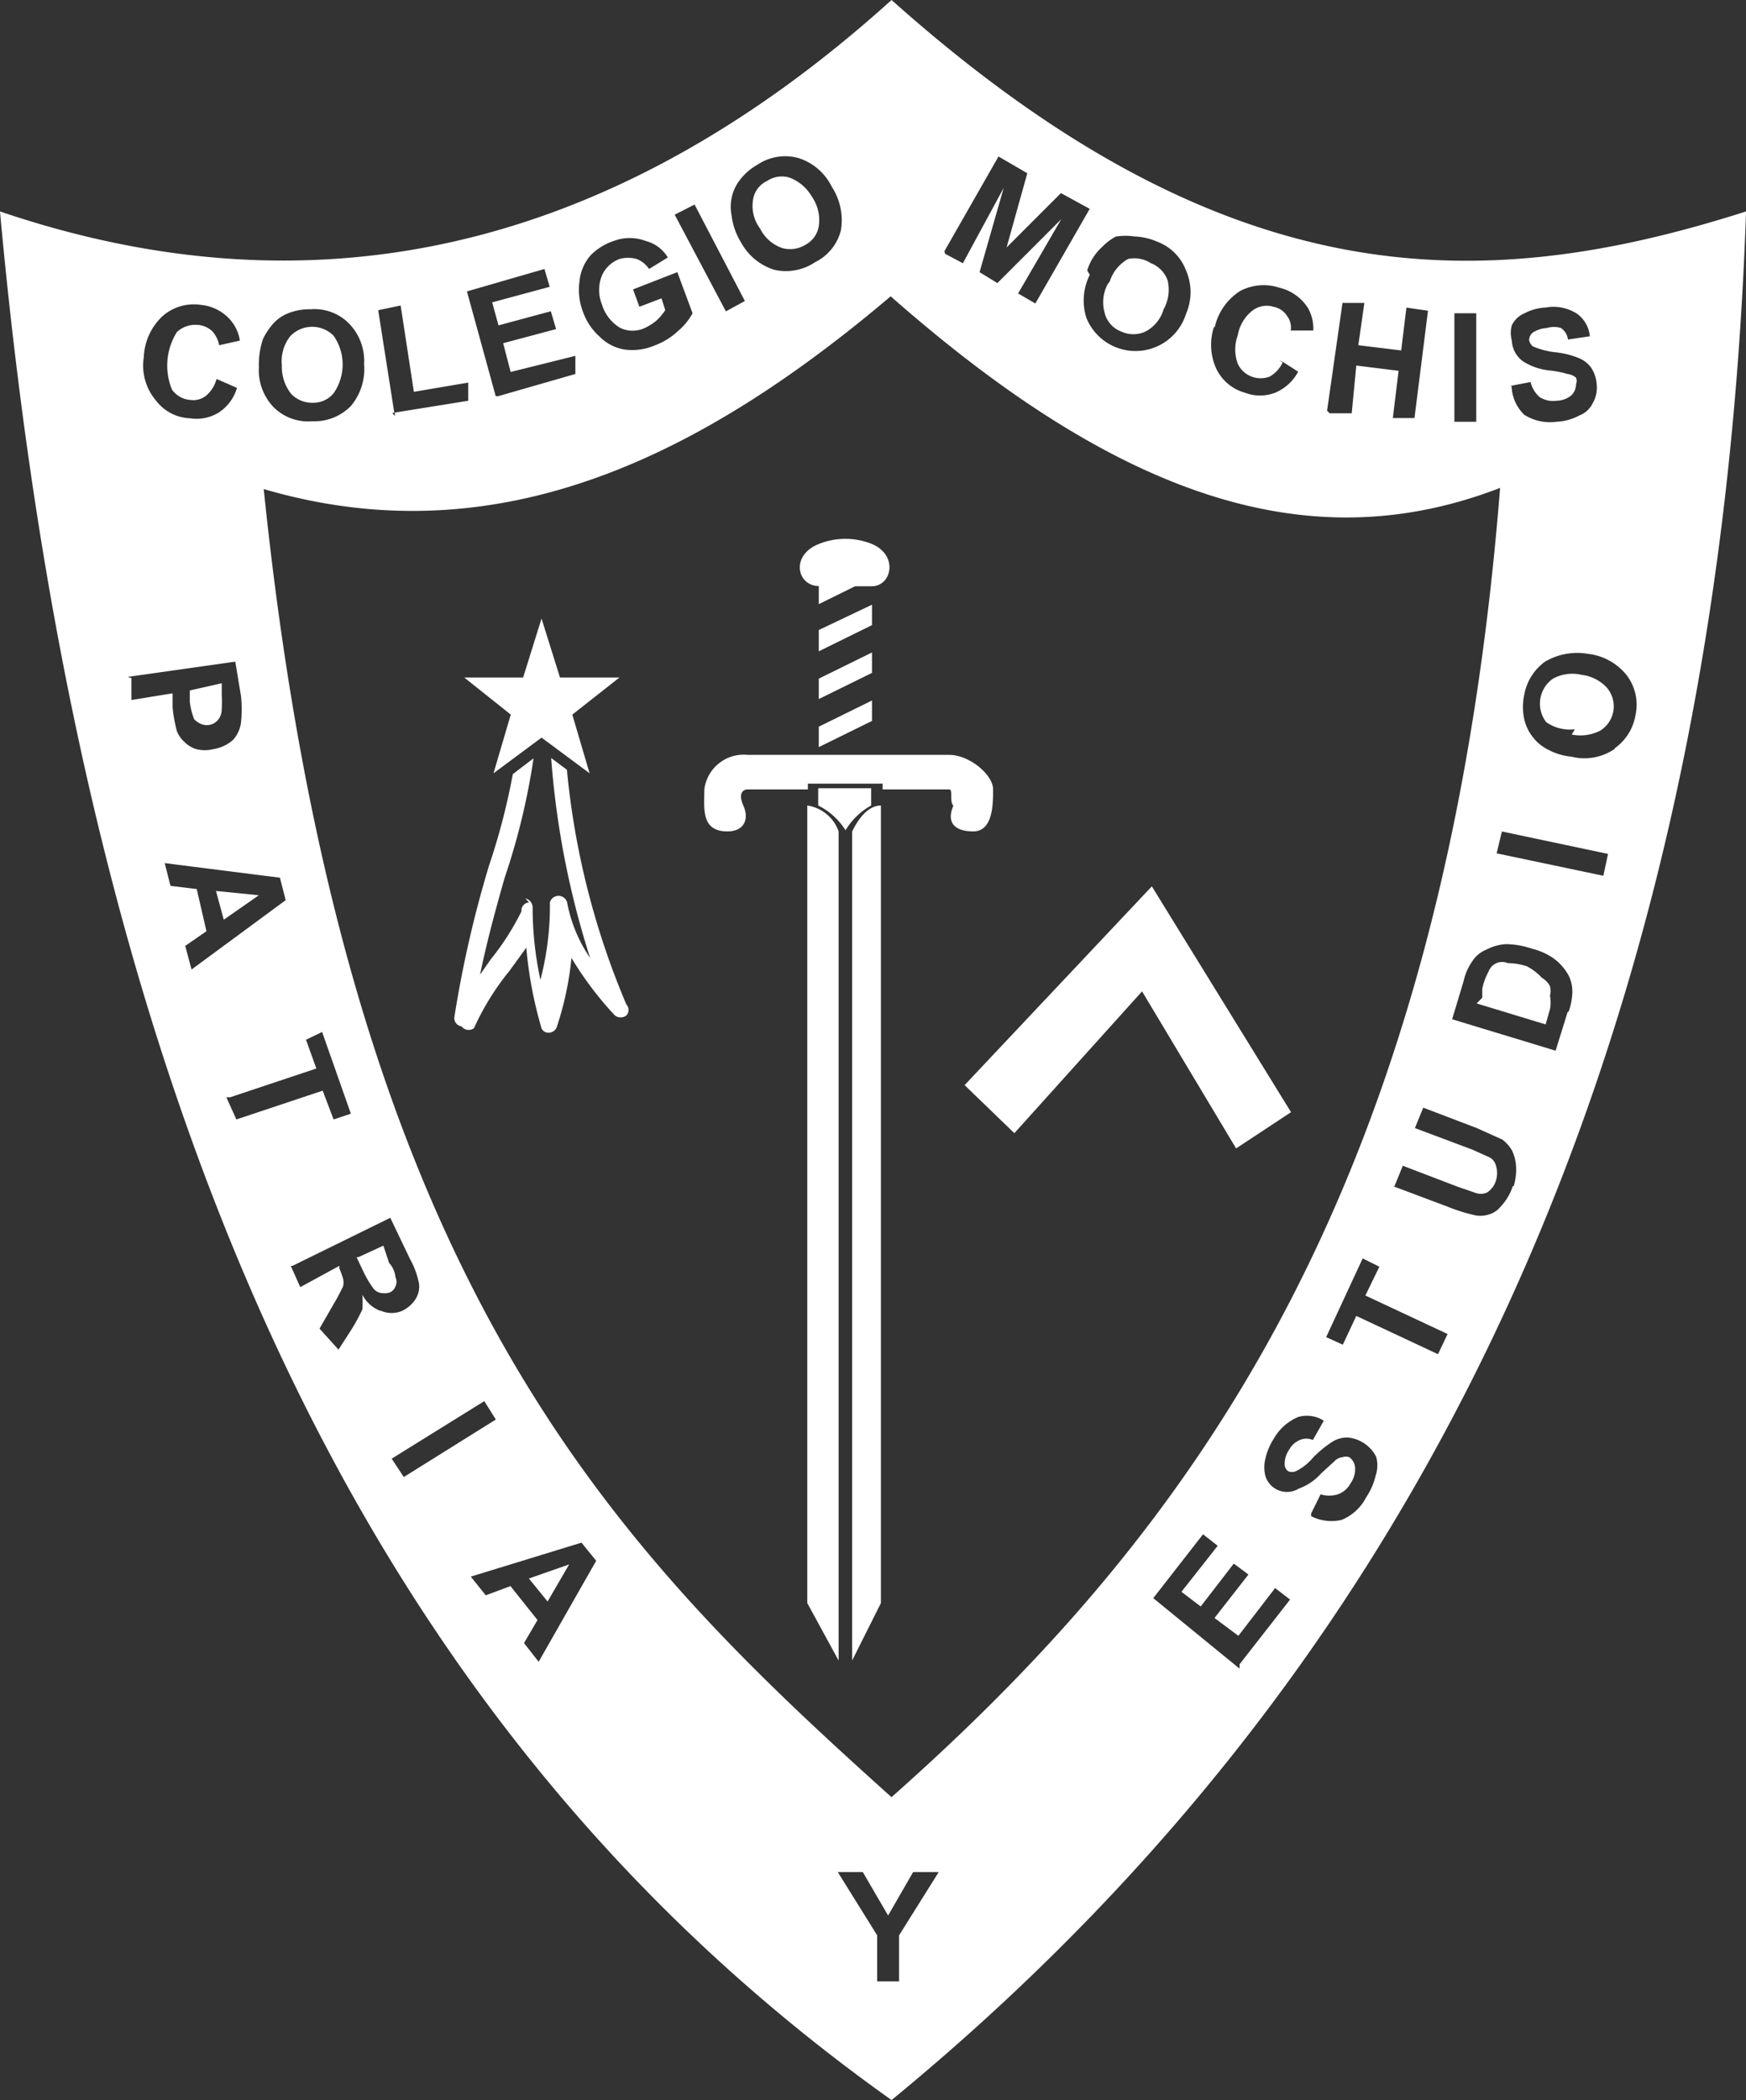 <svg xmlns="http://www.w3.org/2000/svg" viewBox="0 0 997.97 1200"><rect x="0" y="0" width="997.97" height="1200" fill="#333333" stroke="none"/><defs><style>.cls-1{fill:none;}.cls-2{fill:#fff;}</style></defs><title>logo</title><g id="Capa_2" data-name="Capa 2"><g id="Capa_1-2" data-name="Capa 1"><g id="Capa_1-2-2" data-name="Capa 1-2"><path class="cls-1" d="M499.89,386.3h0v10.36c0,1.81-3.29,0-3.94-3.29a5.25,5.25,0,0,1,2.79-6.74Z"/><path class="cls-1" d="M468.82,403.23h0v10.52a11.61,11.61,0,0,0,4.11-3.61,5.42,5.42,0,0,0-3-6.74Z"/><path class="cls-1" d="M468.49,430.85h0v11.83c0,1.81,3.29,0,4.11-3.28a5.1,5.1,0,0,0,0-7.21l0,0A5.27,5.27,0,0,0,468.49,430.85Z"/><polygon class="cls-2" points="498.41 372.82 468 387.78 468 399.45 498.41 384.49 498.41 372.82"/><path class="cls-2" d="M461.42,916l17.92,32.87V475.07a22.53,22.53,0,0,0-17.92-14.8Z"/><polygon class="cls-2" points="468 426.9 498.41 411.94 498.41 400.27 468 415.23 468 426.9"/><path class="cls-2" d="M487.07,475.07V948.82L503.51,916V460.27C496.93,460.27,491.34,466.36,487.07,475.07Z"/><path class="cls-2" d="M467.67,460.27a39.29,39.29,0,0,1,15.62,14.14,39.08,39.08,0,0,1,14.63-14.14v-9.86H467.67Z"/><path class="cls-2" d="M542.47,451.07c2.46,0,0,6.57,2.46,9.37-3.94,8.88,0,14.63,11.34,14.63s11.35-15.62,11.35-24-13.48-19.73-25.15-19.73H427.4a22.68,22.68,0,0,0-24.82,19.73c0,10.52-2.14,24,13.15,24,9.86,0,12.49-7.23,9.2-14.63s0-9.37,2.47-9.37h34.35v-3.29h42.74v3.29Z"/><polygon class="cls-2" points="652.77 566.47 706.52 656.22 737.92 635.51 658.36 506.47 551.34 620.05 579.78 647.51 652.77 566.47"/><path class="cls-2" d="M263.84,586.52a5.09,5.09,0,0,0,7.06,1,150,150,0,0,1,20.39-32.88l9.53-13.15a233.72,233.72,0,0,0,8.39,45,4.27,4.27,0,0,0,4.27,3.62,4.94,4.94,0,0,0,4.77-3.29,179.72,179.72,0,0,0,8.38-39.45,196.21,196.21,0,0,0,24.82,32.87,5.43,5.43,0,0,0,6.58,0,4.59,4.59,0,0,0,0-6.24,451.37,451.37,0,0,1-34-134.14l-9-6.74A491.74,491.74,0,0,0,337.32,547.4a82.37,82.37,0,0,1-13.16-31.73,5.1,5.1,0,0,0-9.85,0h0a167.38,167.38,0,0,1-5.42,44.22,194.08,194.08,0,0,1-4.44-41.26,5.42,5.42,0,0,0-4.11-5.26l2,2.3h0a4.6,4.6,0,0,0-4.29,4.9,1.5,1.5,0,0,0,0,.2,147.43,147.43,0,0,1-17.59,27.45l-6.08,8.71c3.94-19.07,9-37.64,14.13-55.56a388.34,388.34,0,0,0,16.44-68.05l-11.83,9a380.68,380.68,0,0,1-13.65,52.43,646.38,646.38,0,0,0-19.72,86.14,4.77,4.77,0,0,0,3.83,5.55Z"/><path class="cls-2" d="M498.41,310.85a40.6,40.6,0,0,0-30.41,0c-16.44,6.57-12.33,24,0,24v10.36L488.71,335h9.7C509.59,334.85,513.7,317.42,498.41,310.85Z"/><polygon class="cls-2" points="498.41 345.53 468 360 468 372.16 498.41 357.2 498.41 345.53"/><polygon class="cls-2" points="320.06 387.12 309.53 353.43 299.01 387.12 265.31 387.12 291.94 408.33 282.08 441.86 309.53 421.48 336.99 441.86 327.12 408.33 354.08 387.12 320.06 387.12"/><polygon class="cls-1" points="267.29 228.66 267.29 218.47 236.22 223.56 228.66 174.57 216.16 176.71 225.37 235.4 267.29 228.66"/><polygon class="cls-1" points="284.55 226.36 328.6 213.7 328.6 203.34 292.11 212.55 287.84 196.11 318.08 188.06 315.12 177.86 285.2 185.92 281.59 172.77 314.14 163.89 311.18 153.7 266.63 165.86 283.07 225.7 284.55 226.36"/><polygon class="cls-1" points="225.7 237.37 225.37 235.4 224.22 235.56 225.7 237.37"/><path class="cls-1" d="M108.16,238a24.18,24.18,0,0,0,16.44-3.29,25.1,25.1,0,0,0,10.52-14.14l-11.67-5.09a19.22,19.22,0,0,1-5.75,9.37,11.85,11.85,0,0,1-9.21,2.63,14.17,14.17,0,0,1-9.86-5.92,36,36,0,0,1,2.79-32.88,15.51,15.51,0,0,1,11.68-4.11,13.5,13.5,0,0,1,8.54,3.62,16.42,16.42,0,0,1,4,8.05l12.49-1.8a23.11,23.11,0,0,0-6.57-11.84,25.48,25.48,0,0,0-16.44-8.38,27,27,0,0,0-22.36,6.57,33.92,33.92,0,0,0-10.52,23.34,30.78,30.78,0,0,0,6.25,23.68A25.66,25.66,0,0,0,108.16,238Z"/><path class="cls-1" d="M178.52,240.66a29.13,29.13,0,0,0,22-8.71,32.88,32.88,0,0,0,7.56-23.84,30.73,30.73,0,0,0-8.71-23.34,27.79,27.79,0,0,0-21.87-8.06,32.94,32.94,0,0,0-13.64,2.63A22.6,22.6,0,0,0,156,185.1a39.25,39.25,0,0,0-5.59,8.38A45,45,0,0,0,148,209.92a30.55,30.55,0,0,0,8.38,23A28,28,0,0,0,178.52,240.66ZM161.1,209.59a22.85,22.85,0,0,1,4.76-16.44,17.28,17.28,0,0,1,24.82-.33,28.77,28.77,0,0,1,0,32.88,14.94,14.94,0,0,1-12.16,5.42A16.43,16.43,0,0,1,165.86,226a25,25,0,0,1-5.26-16.44Z"/><path class="cls-1" d="M98.63,396.16v8.06A81.39,81.39,0,0,0,101.42,417a18.81,18.81,0,0,0,11,10.19,20.07,20.07,0,0,0,9.86,0,22.1,22.1,0,0,0,11.34-5.42,18.58,18.58,0,0,0,4.44-9.86,74.79,74.79,0,0,0,0-15l-3.61-18.91L73,387.62h1.8v12.49Zm9.86-1.64,17.43-3h0v6.25a79.09,79.09,0,0,1,0,8.71,9.87,9.87,0,0,1-1,4.44,8.38,8.38,0,0,1-10.19,2.14,12.32,12.32,0,0,1-3.78-3.29,39.94,39.94,0,0,1-2.47-9.86Z"/><path class="cls-1" d="M160.27,501.7l-65.75-8.38,3.29,12.82,15,1.81,5.91,24.16-12.16,8.38L109.81,554l54.57-39.45ZM127.89,526l-4.44-16.44,24.5,2Z"/><path class="cls-1" d="M342.58,192.49a26,26,0,0,0,14.13,7.24,32.94,32.94,0,0,0,17.59-2.47,38.46,38.46,0,0,0,12.82-8,35.73,35.73,0,0,0,8.39-10.2l-8.72-23.5-25.31,9.86,3.62,9.86,12.49-4.76,2.63,7.39a33,33,0,0,1-4.77,5.76,30.51,30.51,0,0,1-6.9,4.43,16.42,16.42,0,0,1-14,0,23.34,23.34,0,0,1-10.53-13.47,22,22,0,0,1,0-16.44A17.58,17.58,0,0,1,354.25,148a18.55,18.55,0,0,1,9.53,0A14.92,14.92,0,0,1,371,153l10.69-6.57a20.52,20.52,0,0,0-12.49-9.37,25.77,25.77,0,0,0-18.58,0A32.73,32.73,0,0,0,337.81,145a26.16,26.16,0,0,0-6.91,15.45A35.11,35.11,0,0,0,333,177.86,34.14,34.14,0,0,0,342.58,192.49Z"/><path class="cls-1" d="M442.68,153.37A30.08,30.08,0,0,0,466,148.93a27.78,27.78,0,0,0,14.63-17.42A35.09,35.09,0,0,0,475.4,107a31.88,31.88,0,0,0-19.24-16.43,28.45,28.45,0,0,0-23.34,3.94,32.86,32.86,0,0,0-10.35,9.21,25,25,0,0,0-4.28,18.9,37.74,37.74,0,0,0,5.43,15.45A32.86,32.86,0,0,0,442.68,153.37Zm-4.1-49.32a14.93,14.93,0,0,1,13.15-1.8,25.12,25.12,0,0,1,12.49,10.85,23.3,23.3,0,0,1,3.94,16.43,14.62,14.62,0,0,1-7.72,11A16.45,16.45,0,0,1,447,142.36,22.06,22.06,0,0,1,434.63,131a21.7,21.7,0,0,1-4.11-16.43,14.12,14.12,0,0,1,8.06-11.18Z"/><polygon class="cls-1" points="771.95 236.22 775.23 209.26 799.4 212.22 796.11 239.18 808.6 239.18 816.16 177.86 803.84 176.06 800.88 200.55 776.38 197.59 779.34 173.1 766.85 173.1 757.81 234.9 759.29 236.22 771.95 236.22"/><path class="cls-1" d="M730.36,205.64l2,1.32h0Z"/><rect class="cls-1" x="830.79" y="179.01" width="12.49" height="62.14"/><path class="cls-1" d="M897.7,225.7a13.53,13.53,0,0,1-8.88,3.29,14,14,0,0,1-9.53-2.14,16.5,16.5,0,0,1-5.1-8.55l-12,2.3h1.15A23.68,23.68,0,0,0,870.58,237a27.49,27.49,0,0,0,18.57,4,30.28,30.28,0,0,0,13.15-3.62,14,14,0,0,0,7.73-7.23,17.4,17.4,0,0,0,2.13-10.36,19.55,19.55,0,0,0-3.28-9.86,16.51,16.51,0,0,0-7.24-5.43,49.37,49.37,0,0,0-13.8-3.28,44.7,44.7,0,0,1-12.17-3.29,6.27,6.27,0,0,1-2.14-3.62,5.93,5.93,0,0,1,1.81-4.11,16.46,16.46,0,0,1,8.39-2.79,13.48,13.48,0,0,1,8,0,9.54,9.54,0,0,1,4,6.57l12.49-1.81A17.93,17.93,0,0,0,901,179.34a24.83,24.83,0,0,0-17.92-3.61A28.59,28.59,0,0,0,870.9,179a14.16,14.16,0,0,0-7.23,6.91,16.5,16.5,0,0,0,0,8.71,15.47,15.47,0,0,0,6.58,12,35.28,35.28,0,0,0,15,5.1,52.88,52.88,0,0,1,10.19,2,8.29,8.29,0,0,1,4.76,2.14,4.53,4.53,0,0,1,0,3.61A8.86,8.86,0,0,1,897.7,225.7Z"/><path class="cls-1" d="M710.63,224.55a24,24,0,0,0,17.26,0,26.63,26.63,0,0,0,13.15-12L732.33,207a18.35,18.35,0,0,1-7.4,8,14.45,14.45,0,0,1-18.08-7.23,23.72,23.72,0,0,1,0-16.44,22.68,22.68,0,0,1,8.71-14.3,13.5,13.5,0,0,1,12-1.81,11.35,11.35,0,0,1,7.4,5.1,10.87,10.87,0,0,1,2.14,8.38h12.82a23.52,23.52,0,0,0-3-12.82,26.66,26.66,0,0,0-16.44-11.67,28.75,28.75,0,0,0-22.68,2.63,32.88,32.88,0,0,0-14.63,20.71,32.8,32.8,0,0,0,0,23.84A25.79,25.79,0,0,0,710.63,224.55Z"/><polygon class="cls-1" points="425.75 171.94 396.99 116.88 385.64 122.63 414.9 177.86 425.75 171.94"/><path class="cls-1" d="M622.36,157a32.89,32.89,0,0,0-2,23.83,30.27,30.27,0,0,0,57-2.14,31.05,31.05,0,0,0,0-24.82A28.15,28.15,0,0,0,661,137.42a35.72,35.72,0,0,0-13.15-2.95,32.66,32.66,0,0,0-9.87,0,34.59,34.59,0,0,0-17.09,19.39Zm10.85,5.91,1.15-1.48A22.43,22.43,0,0,1,644.88,148a17.43,17.43,0,0,1,12.49,1.8,16.43,16.43,0,0,1,9.53,9.87,22.83,22.83,0,0,1-2.3,16.43,21,21,0,0,1-10.52,12.83,16.49,16.49,0,0,1-13.48,0,15.3,15.3,0,0,1-9.2-9.87A22,22,0,0,1,633.21,162.9Z"/><polygon class="cls-1" points="188.71 638.63 198.74 635.51 182.63 588.66 173.43 593.1 179.34 610.19 130.69 626.96 129.7 626.96 133.64 639.12 182.63 622.19 188.71 638.63"/><polygon class="cls-1" points="573.7 107.34 559.89 155.51 570.08 161.75 606.58 125.26 582.08 167.67 591.95 173.43 623.01 119.34 606.9 110.3 575.84 141.37 587.51 98.96 571.07 89.42 540.16 143.51 540.16 144.99 550.36 150.41 573.7 107.34"/><polygon class="cls-1" points="365.1 175.23 365.1 175.23 364.11 175.73 365.1 175.23"/><path class="cls-1" d="M859.73,650.79l-14.63-6.57-30.42-11.67-4.76,11.67,32.87,12.33,9.87,4.44a7.49,7.49,0,0,1,3.61,4.76,14.61,14.61,0,0,1,0,8.39,12.65,12.65,0,0,1-5.09,6.9,9.17,9.17,0,0,1-7.23,0l-9.54-3.29-31.4-12-4.76,11.67h-.83l31.07,11.68a99.3,99.3,0,0,0,15,4.76,15.34,15.34,0,0,0,7.73,0,13.77,13.77,0,0,0,7.72-4.76,31.07,31.07,0,0,0,6.91-11.68,32.94,32.94,0,0,0,2.46-12,24.37,24.37,0,0,0-2.13-8.38A20.45,20.45,0,0,0,859.73,650.79Z"/><polygon class="cls-1" points="788.71 724.11 779.34 719.34 758.47 764.38 768 768.66 775.73 751.89 822.41 773.92 827.84 762.58 780.82 740.55 788.71 724.11"/><path class="cls-1" d="M769.48,821.92a16.47,16.47,0,0,0-8.88,2.63,63.44,63.44,0,0,0-10.85,9,30,30,0,0,1-9.86,7.73,5.93,5.93,0,0,1-4.11,0,4.79,4.79,0,0,1-2.14-4,14.36,14.36,0,0,1,2.63-8.55,12.33,12.33,0,0,1,6.09-5.42,9.48,9.48,0,0,1,7.39,0l6.25-11a17.76,17.76,0,0,0-14.63-2.13,28.7,28.7,0,0,0-14,12.49,34.79,34.79,0,0,0-4.77,11.34,20.11,20.11,0,0,0,0,9.87,13.89,13.89,0,0,0,19.73,7.23,31.36,31.36,0,0,0,12.82-8.71l7.72-7.07a7.06,7.06,0,0,1,4.28-2.14,5.93,5.93,0,0,1,4.11,0,8.08,8.08,0,0,1,3.29,5.92,14,14,0,0,1-2.63,9,13,13,0,0,1-7.24,6.25,16.42,16.42,0,0,1-9.86,0l-5.43,11V867a25.55,25.55,0,0,0,17.43,2.14,27.29,27.29,0,0,0,14-12.83A37.68,37.68,0,0,0,786.25,844a18.18,18.18,0,0,0,0-11A20.37,20.37,0,0,0,769.48,821.92Z"/><path class="cls-1" d="M887.67,547.4A36.78,36.78,0,0,0,875.51,542a48,48,0,0,0-14.63-2.63,26.43,26.43,0,0,0-11.18,3,17.31,17.31,0,0,0-8.06,7.23,31.29,31.29,0,0,0-4.76,11l-6.58,21.86,59.18,17.92,6.9-22.19a36.4,36.4,0,0,0,2.14-11,20.55,20.55,0,0,0-2.14-9.86A29.45,29.45,0,0,0,887.67,547.4Zm-2,21.53a20.51,20.51,0,0,1,0,7.73l-2.47,8.71-39.45-12,3.29-3.29V565a35.78,35.78,0,0,1,3.61-9.87,8.23,8.23,0,0,1,10.51-5,5.38,5.38,0,0,1,.51.2,34.24,34.24,0,0,1,10.85,1.8,30.64,30.64,0,0,1,8.55,6.58,11.68,11.68,0,0,1,4.6,4.77,10.18,10.18,0,0,1,.16,5.42Z"/><polygon class="cls-1" points="855.95 487.56 916.93 500.22 919.56 487.89 858.9 475.07 855.95 487.56"/><path class="cls-1" d="M929.75,385a32.88,32.88,0,0,0-21.86-12.17,36.31,36.31,0,0,0-24.82,4.44,29.93,29.93,0,0,0-11.84,20.38,32.84,32.84,0,0,0,0,13.32,25.22,25.22,0,0,0,4.28,8.71,24.74,24.74,0,0,0,7.39,6.91,35.92,35.92,0,0,0,15.29,5.09h0a30.58,30.58,0,0,0,25-4.27,29.31,29.31,0,0,0,11.67-20.55A27.61,27.61,0,0,0,929.75,385Zm-14.63,32.87a24.59,24.59,0,0,1-16.44,2.3l1.81-3a23.55,23.55,0,0,1-16.44-4.11,17.43,17.43,0,0,1,4-24.83,29.11,29.11,0,0,1,31.4,5.1,15.33,15.33,0,0,1-4.28,24Z"/><polygon class="cls-1" points="708.16 935.18 694.52 924.99 713.92 900.16 705.53 893.92 686.63 918.41 675.62 910.03 696.49 883.73 687.95 877.15 659.51 913.64 708.49 953.92 708.49 950.96 737.75 914.47 729.21 907.89 708.16 935.18"/><path class="cls-1" d="M269.42,900.16,278,910.85l14.14-5.26L307.56,925l-7.72,13.15,8.38,10.68h0l32.88-58.35-8.39-10.36Zm43.57,15L302.3,902l23-8.05Z"/><polygon class="cls-1" points="508.27 1094.47 493.81 1069.64 479.18 1069.64 501.7 1105.81 501.7 1132.11 514.19 1132.11 514.19 1105.81 537.21 1069.64 522.58 1069.64 508.27 1094.47"/><path class="cls-1" d="M237.37,742.36a13.5,13.5,0,0,0,2.14-9,47.71,47.71,0,0,0-5.1-14l-11.34-23.67-55.89,27.62h-1l5.43,11,22.35-11v2.63a49.13,49.13,0,0,1,2.14,5.92,9.33,9.33,0,0,1,0,4.27c-1.64,3.45-3.45,6.9-5.43,10.19l-8.05,14,10.85,12,7.73-12a101.22,101.22,0,0,0,5.91-11,68.91,68.91,0,0,0,0-8.38,19.1,19.1,0,0,0,10.52,8.71,15.34,15.34,0,0,0,12,0A18.77,18.77,0,0,0,237.37,742.36ZM226,735.12a5.76,5.76,0,0,1-3.95,3.62,11.57,11.57,0,0,1-4.76,0,7.37,7.37,0,0,1-3.62-2.14,60.06,60.06,0,0,1-5.92-9.86l-3.94-8.38h1l14.3-6.58,3.29,9.86A13.64,13.64,0,0,1,226,729.7,6.69,6.69,0,0,1,226,735.12Z"/><polygon class="cls-1" points="277.15 800.55 224.22 833.42 231.12 843.95 283.73 811.07 277.15 800.55"/><polygon class="cls-2" points="312.99 915.12 325.31 893.92 302.3 901.97 312.99 915.12"/><path class="cls-2" d="M219.12,711.78l-14.3,6.58h-1l3.94,8.38a60.06,60.06,0,0,0,5.92,9.86,7.37,7.37,0,0,0,3.62,2.14,11.57,11.57,0,0,0,4.76,0,5.76,5.76,0,0,0,3.95-3.62,6.28,6.28,0,0,0,0-5.42,13.64,13.64,0,0,0-3.62-8.06Z"/><path class="cls-2" d="M641.1,189.53a16.42,16.42,0,0,0,13.48,0,21,21,0,0,0,10.52-12.82,22.85,22.85,0,0,0,2.3-16.44,16.43,16.43,0,0,0-9.54-9.86,17.41,17.41,0,0,0-13-2.46,22.48,22.48,0,0,0-10.52,12.82l-1.15,1.48a22,22,0,0,0-1.81,16.43A15.25,15.25,0,0,0,641.1,189.53Z"/><polygon class="cls-2" points="127.89 525.53 147.94 511.56 123.45 509.1 127.89 525.53"/><path class="cls-2" d="M178.52,230.14a15,15,0,0,0,12.16-5.43,28.75,28.75,0,0,0,0-32.87,17.27,17.27,0,0,0-24.82.32,22.85,22.85,0,0,0-4.76,16.44h0A25,25,0,0,0,166.36,225,16.44,16.44,0,0,0,178.52,230.14Z"/><path class="cls-2" d="M115.07,413.75a8.38,8.38,0,0,0,9.86-2.79,9.85,9.85,0,0,0,1.81-5.59,79.09,79.09,0,0,0,0-8.71v-6.25h0l-18.25,4.11v6.58A39.94,39.94,0,0,0,111,411,12.18,12.18,0,0,0,115.07,413.75Z"/><path class="cls-2" d="M447,141.7a16.44,16.44,0,0,0,13.31-1.81,14.63,14.63,0,0,0,7.73-11,23.33,23.33,0,0,0-3.95-16.44,25.12,25.12,0,0,0-12.49-10.85,15,15,0,0,0-13.15,1.81,14.12,14.12,0,0,0-8.05,10.85,21.61,21.61,0,0,0,4.11,16.43A22,22,0,0,0,447,141.7Z"/><path class="cls-2" d="M904.11,385.64a23,23,0,0,0-16.44,2.14,17.4,17.4,0,0,0-3.94,24.82,23.46,23.46,0,0,0,16.43,4.11l-1.8,3a24.62,24.62,0,0,0,16.43-2.3,16.36,16.36,0,0,0,3.62-24.49A23.16,23.16,0,0,0,904.11,385.64Z"/><path class="cls-2" d="M509.59,0C347.34,146.47,176.71,180.82,0,120.82,52.27,694.52,245.1,1012,509.59,1200,800.88,960.82,980.88,617.92,998,120.82,844.6,169.81,699.62,169.48,509.59,0Zm386.3,213.7a52.74,52.74,0,0,0-10.19-2,35.32,35.32,0,0,1-15-5.1,15.47,15.47,0,0,1-6.58-12,16.5,16.5,0,0,1,0-8.71A14.18,14.18,0,0,1,871.4,179a28.55,28.55,0,0,1,12.16-3.28,24.82,24.82,0,0,1,17.92,3.61,17.89,17.89,0,0,1,7.23,12.82L896.22,194a9.54,9.54,0,0,0-4-6.57,13.48,13.48,0,0,0-8,0,16.39,16.39,0,0,0-8.38,2.79A5.93,5.93,0,0,0,874,194.3a6.25,6.25,0,0,0,2.13,3.62,44.7,44.7,0,0,0,12.17,3.29,49.35,49.35,0,0,1,13.81,3.28,16.48,16.48,0,0,1,7.23,5.43,19.56,19.56,0,0,1,3.29,9.86,17.41,17.41,0,0,1-2.14,10.36,14,14,0,0,1-7.73,7.23A30.25,30.25,0,0,1,889.64,241a27.46,27.46,0,0,1-18.41-4A23.71,23.71,0,0,1,864,220.6h-1.15l12-2.3a16.37,16.37,0,0,0,5.1,8.55,14,14,0,0,0,9.53,2.14,13.53,13.53,0,0,0,8.88-3.29,8.9,8.9,0,0,0,2.46-6.25,4.53,4.53,0,0,0,0-3.61,8.37,8.37,0,0,0-5.42-2.14ZM831.29,179h12.49v62H831.29Zm-63.95-5.91h12.5l-3.46,24.16,24.5,3,3-24.49,12.32,1.8-7.72,61.32H796.11l3.29-27-24.17-3-2.63,27.29H760l-1.48-1.48Zm-73,13.8A32.88,32.88,0,0,1,709,166.19a28.75,28.75,0,0,1,22.19-1.81,26.66,26.66,0,0,1,16.44,11.67,23.64,23.64,0,0,1,3,12.83H737.75a10.88,10.88,0,0,0-2.13-8.39,11.37,11.37,0,0,0-7.4-5.09,13.43,13.43,0,0,0-12,1.81,22.65,22.65,0,0,0-8.71,14.3,23.6,23.6,0,0,0,0,16.44,14.47,14.47,0,0,0,18.24,7.23,18.37,18.37,0,0,0,7.4-8.06l-2-1.31,2.14,1h0l8.71,5.59a26.63,26.63,0,0,1-13.15,12,24,24,0,0,1-17.26,0,25.76,25.76,0,0,1-16.44-13.8,32.89,32.89,0,0,1-1.32-23.68Zm-55.89-51.78a33.25,33.25,0,0,1,9.86,0,35.73,35.73,0,0,1,13.15,3,28.14,28.14,0,0,1,16.44,16.44,31.05,31.05,0,0,1,0,24.82,30.27,30.27,0,0,1-57,2.14,32.83,32.83,0,0,1,2-24.49l-1.48-2.47A29.64,29.64,0,0,1,630.08,141a30.29,30.29,0,0,1,7.89-5.92Zm-98.63,8.39,30.9-54.09L587.18,99l-11.84,42.41,31.07-31.07,16.44,9-31.07,54.08-9.86-5.75,24.66-42.41-36.5,36.49-10.19-6.24,13.81-48.17-23.34,43.07L540.16,145ZM422.47,103.4a32.86,32.86,0,0,1,10.35-9.21,28.45,28.45,0,0,1,23.34-3.94,31.88,31.88,0,0,1,19.24,16.43,35.07,35.07,0,0,1,5.26,24.83A27.79,27.79,0,0,1,466,149.75a30.08,30.08,0,0,1-23.35,4.44,32.83,32.83,0,0,1-19.06-15.61,37.83,37.83,0,0,1-5.43-15.46A25,25,0,0,1,422.47,103.4ZM397,116.88,425.75,172l-10.85,5.91-29.26-55.23Zm-59.18,28.76a33,33,0,0,1,12.82-7.89,25.88,25.88,0,0,1,18.58,0,20.59,20.59,0,0,1,12.49,9.37L371,153.7a14.9,14.9,0,0,0-7.23-5.75,18.55,18.55,0,0,0-9.53,0,17.57,17.57,0,0,0-10.2,9.53,22,22,0,0,0,0,16.44,23.36,23.36,0,0,0,10.53,13.48,16.42,16.42,0,0,0,14,0,30.9,30.9,0,0,0,6.9-4.44,33.28,33.28,0,0,0,4.77-5.75l-2.14-6.74-12.49,4.76h-.17l-3.61-9.86,25.31-9.86,8.72,23.5a35.73,35.73,0,0,1-8.39,10.2,38.56,38.56,0,0,1-12.82,8A33,33,0,0,1,357,199.73a26,26,0,0,1-14.14-7.24,34.26,34.26,0,0,1-9.53-14,35,35,0,0,1-2.14-17.42A26.21,26.21,0,0,1,337.81,145.64Zm-26.63,8.06,3,10.19-32.88,8.88,3.62,13.15,29.91-8.06,3,10.19-30.24,8.06,4.27,16.44,37-9.21V213.7l-44.06,12.66h-1.48l-16.44-59.84ZM229,174.58l7.56,49.31,31.07-5.26V229l-41.92,6.74v2l-1.48-1.81h1.15l-9.21-58.68Zm-78.58,18.9A39.25,39.25,0,0,1,156,185.1a22.6,22.6,0,0,1,7.89-5.76,32.94,32.94,0,0,1,13.64-2.63,27.79,27.79,0,0,1,21.87,8.06,30.73,30.73,0,0,1,8.71,23.34A32.88,32.88,0,0,1,200.55,232a29.13,29.13,0,0,1-22,8.71,28,28,0,0,1-22.19-8.06,30.55,30.55,0,0,1-8.38-23A45,45,0,0,1,150.41,193.48ZM82.19,204.16a33.92,33.92,0,0,1,10.52-23.34,27,27,0,0,1,22.36-6.57,25.48,25.48,0,0,1,16.44,8.38,23.19,23.19,0,0,1,5.59,12l-11.84,2.63a16.41,16.41,0,0,0-3.94-8,13.49,13.49,0,0,0-8.55-3.62,15.4,15.4,0,0,0-11.67,4.11,36,36,0,0,0-2.8,32.88,14.16,14.16,0,0,0,10.52,5.91,11.82,11.82,0,0,0,9.21-2.63,19.13,19.13,0,0,0,5.75-9.37l11.67,5.1a25.15,25.15,0,0,1-10.52,14.14A24.18,24.18,0,0,1,108.49,239,25.6,25.6,0,0,1,89.1,228.82,30.75,30.75,0,0,1,82.19,204.16ZM73,386.79l61.48-8.71,3.28,19.73a74.79,74.79,0,0,1,0,15,18.53,18.53,0,0,1-4.43,9.86A22.17,22.17,0,0,1,122,428.05a19.83,19.83,0,0,1-9.86,0,16.33,16.33,0,0,1-6.9-4.27,16.16,16.16,0,0,1-4.11-5.92,80,80,0,0,1-2.47-13.64v-8.06L75.12,400v-12.5Zm32.87,153.7L118,532.11,112.44,508l-15-1.81-3.29-13L160,501.53l3.28,12.83L109.48,554ZM129.37,627h2.14l49.31-16.44-5.92-16.44,9.21-4.44,16.44,46.69-9.87,3.29-6.24-16.44-49.32,16.44Zm87.95,122a19.07,19.07,0,0,1-10.2-9.2,68.91,68.91,0,0,1,0,8.38,101.22,101.22,0,0,1-5.91,11l-7.73,12-10.85-12,8.05-14c2-3.29,3.79-6.74,5.43-10.19a9.38,9.38,0,0,0,0-4.28,49.61,49.61,0,0,0-2.14-5.91v-1.48l-22.35,12.16-5.43-12.16h1l55.89-27.45,11.34,23.67a47.65,47.65,0,0,1,5.1,14,13.49,13.49,0,0,1-2.14,9,18.76,18.76,0,0,1-7.73,6.58,15.29,15.29,0,0,1-12-.17Zm6.57,84.49,52.93-32.87,6.58,10.52L230.79,844Zm84,116.06h0l-8.38-10.69,7.72-13.15-15.45-19.39-14.14,5.26-8.54-10.69,63.28-19.4,8.39,10.36Zm206,156.33v26.3H501.37v-26.3l-22.52-36.17h14.3l14.47,24.83,14.3-24.83h14.63Zm-4.27-78.91C351,884.55,197.26,731.84,150.74,279.45c134.47,39.45,251-19.23,358.36-110.13,135.12,119,243.12,150.08,348.32,109.47C825.37,682.85,678.9,876.82,509.59,1026.9ZM708.49,951v2.46l-49.31-40.27,28.44-36.49,8.38,6.57-20.71,26.3,11,8.39,18.91-24.5,8.38,6.25-19.4,24.82,13.65,10.19,21-27.28,8.54,6.57Zm77.76-107.67a37.73,37.73,0,0,1-5.43,12.33,27.31,27.31,0,0,1-14,12.82,25.49,25.49,0,0,1-17.43-2.14v-1.48l5.43-11a16.42,16.42,0,0,0,9.86,0,13,13,0,0,0,7.24-6.25,14,14,0,0,0,2.63-9,8.1,8.1,0,0,0-3.29-5.92,5.93,5.93,0,0,0-4.11,0,7.12,7.12,0,0,0-4.28,2.14l-7.72,7.07a31.36,31.36,0,0,1-12.82,8.71,12.89,12.89,0,0,1-19.07-7.23,20.11,20.11,0,0,1,0-9.87,34.77,34.77,0,0,1,4.76-11.34,28.82,28.82,0,0,1,14-12.49,17.74,17.74,0,0,1,14.63,2.14l-6.25,11a9.5,9.5,0,0,0-7.4,0,12.4,12.4,0,0,0-6.08,5.42,14.32,14.32,0,0,0-2.63,8.55,4.77,4.77,0,0,0,2.14,3.95,5.93,5.93,0,0,0,4.11,0,30,30,0,0,0,9.86-7.73,63.44,63.44,0,0,1,10.85-9,16.47,16.47,0,0,1,8.88-2.63,20.41,20.41,0,0,1,16.44,11A18.19,18.19,0,0,1,786.25,843.29Zm35.67-69.54-46.69-21.86-7.72,16.44L758,764.05l20.88-45,9.53,4.77-8,16.44,47,22Zm42.74-96a31,31,0,0,1-6.91,11.67,13.73,13.73,0,0,1-7.72,4.77,15.34,15.34,0,0,1-7.73,0,98.21,98.21,0,0,1-15-4.77l-31.07-11.67h.83l4.76-11.67,31.4,12,9.53,3.29a9.2,9.2,0,0,0,7.24,0,12.65,12.65,0,0,0,5.09-6.9,14.61,14.61,0,0,0,0-8.39,7.53,7.53,0,0,0-3.61-4.76l-9.87-4.44-32.87-12.33,4.76-11.67L844,644.55l14.63,6.57a20.31,20.31,0,0,1,5.75,6.58,24.33,24.33,0,0,1,2.14,8.38,32.89,32.89,0,0,1-1.32,11.67Zm31.39-99.61-6.9,22.19L830,582.41l6.58-21.86a31.13,31.13,0,0,1,4.77-11,17.21,17.21,0,0,1,8.54-7.06,26.14,26.14,0,0,1,11.18-3,48,48,0,0,1,14.63,2.63,36.9,36.9,0,0,1,12.17,5.42,29.67,29.67,0,0,1,8.71,9.86,20.56,20.56,0,0,1,2.13,9.87,36.29,36.29,0,0,1-2.13,10.85Zm20.39-77.76-61-12.82,3-12.49,60.66,12.82Zm6.24-72.33a30.57,30.57,0,0,1-24.49,4.28h0a35.93,35.93,0,0,1-15.29-5.1,24.83,24.83,0,0,1-7.39-6.9,25.43,25.43,0,0,1-4.28-9.37,32.9,32.9,0,0,1,0-14,29.89,29.89,0,0,1,11.84-18.91,36.36,36.36,0,0,1,24.82-4.44,32.88,32.88,0,0,1,21.86,12.17,27.61,27.61,0,0,1,5.1,22.52,29.25,29.25,0,0,1-11.67,19.07Z"/><path class="cls-2" d="M872.71,552.16a34.19,34.19,0,0,0-10.85-1.8,8.22,8.22,0,0,0-10.81,4.26c-.07.16-.14.33-.2.5a35.48,35.48,0,0,0-3.62,9.87v5.09L844,573.37l39.45,12,2.46-8.71a20.11,20.11,0,0,0,0-7.73,10.18,10.18,0,0,0,0-5.42,11.68,11.68,0,0,0-4.6-4.77A30.5,30.5,0,0,0,872.71,552.16Z"/></g></g></g></svg>